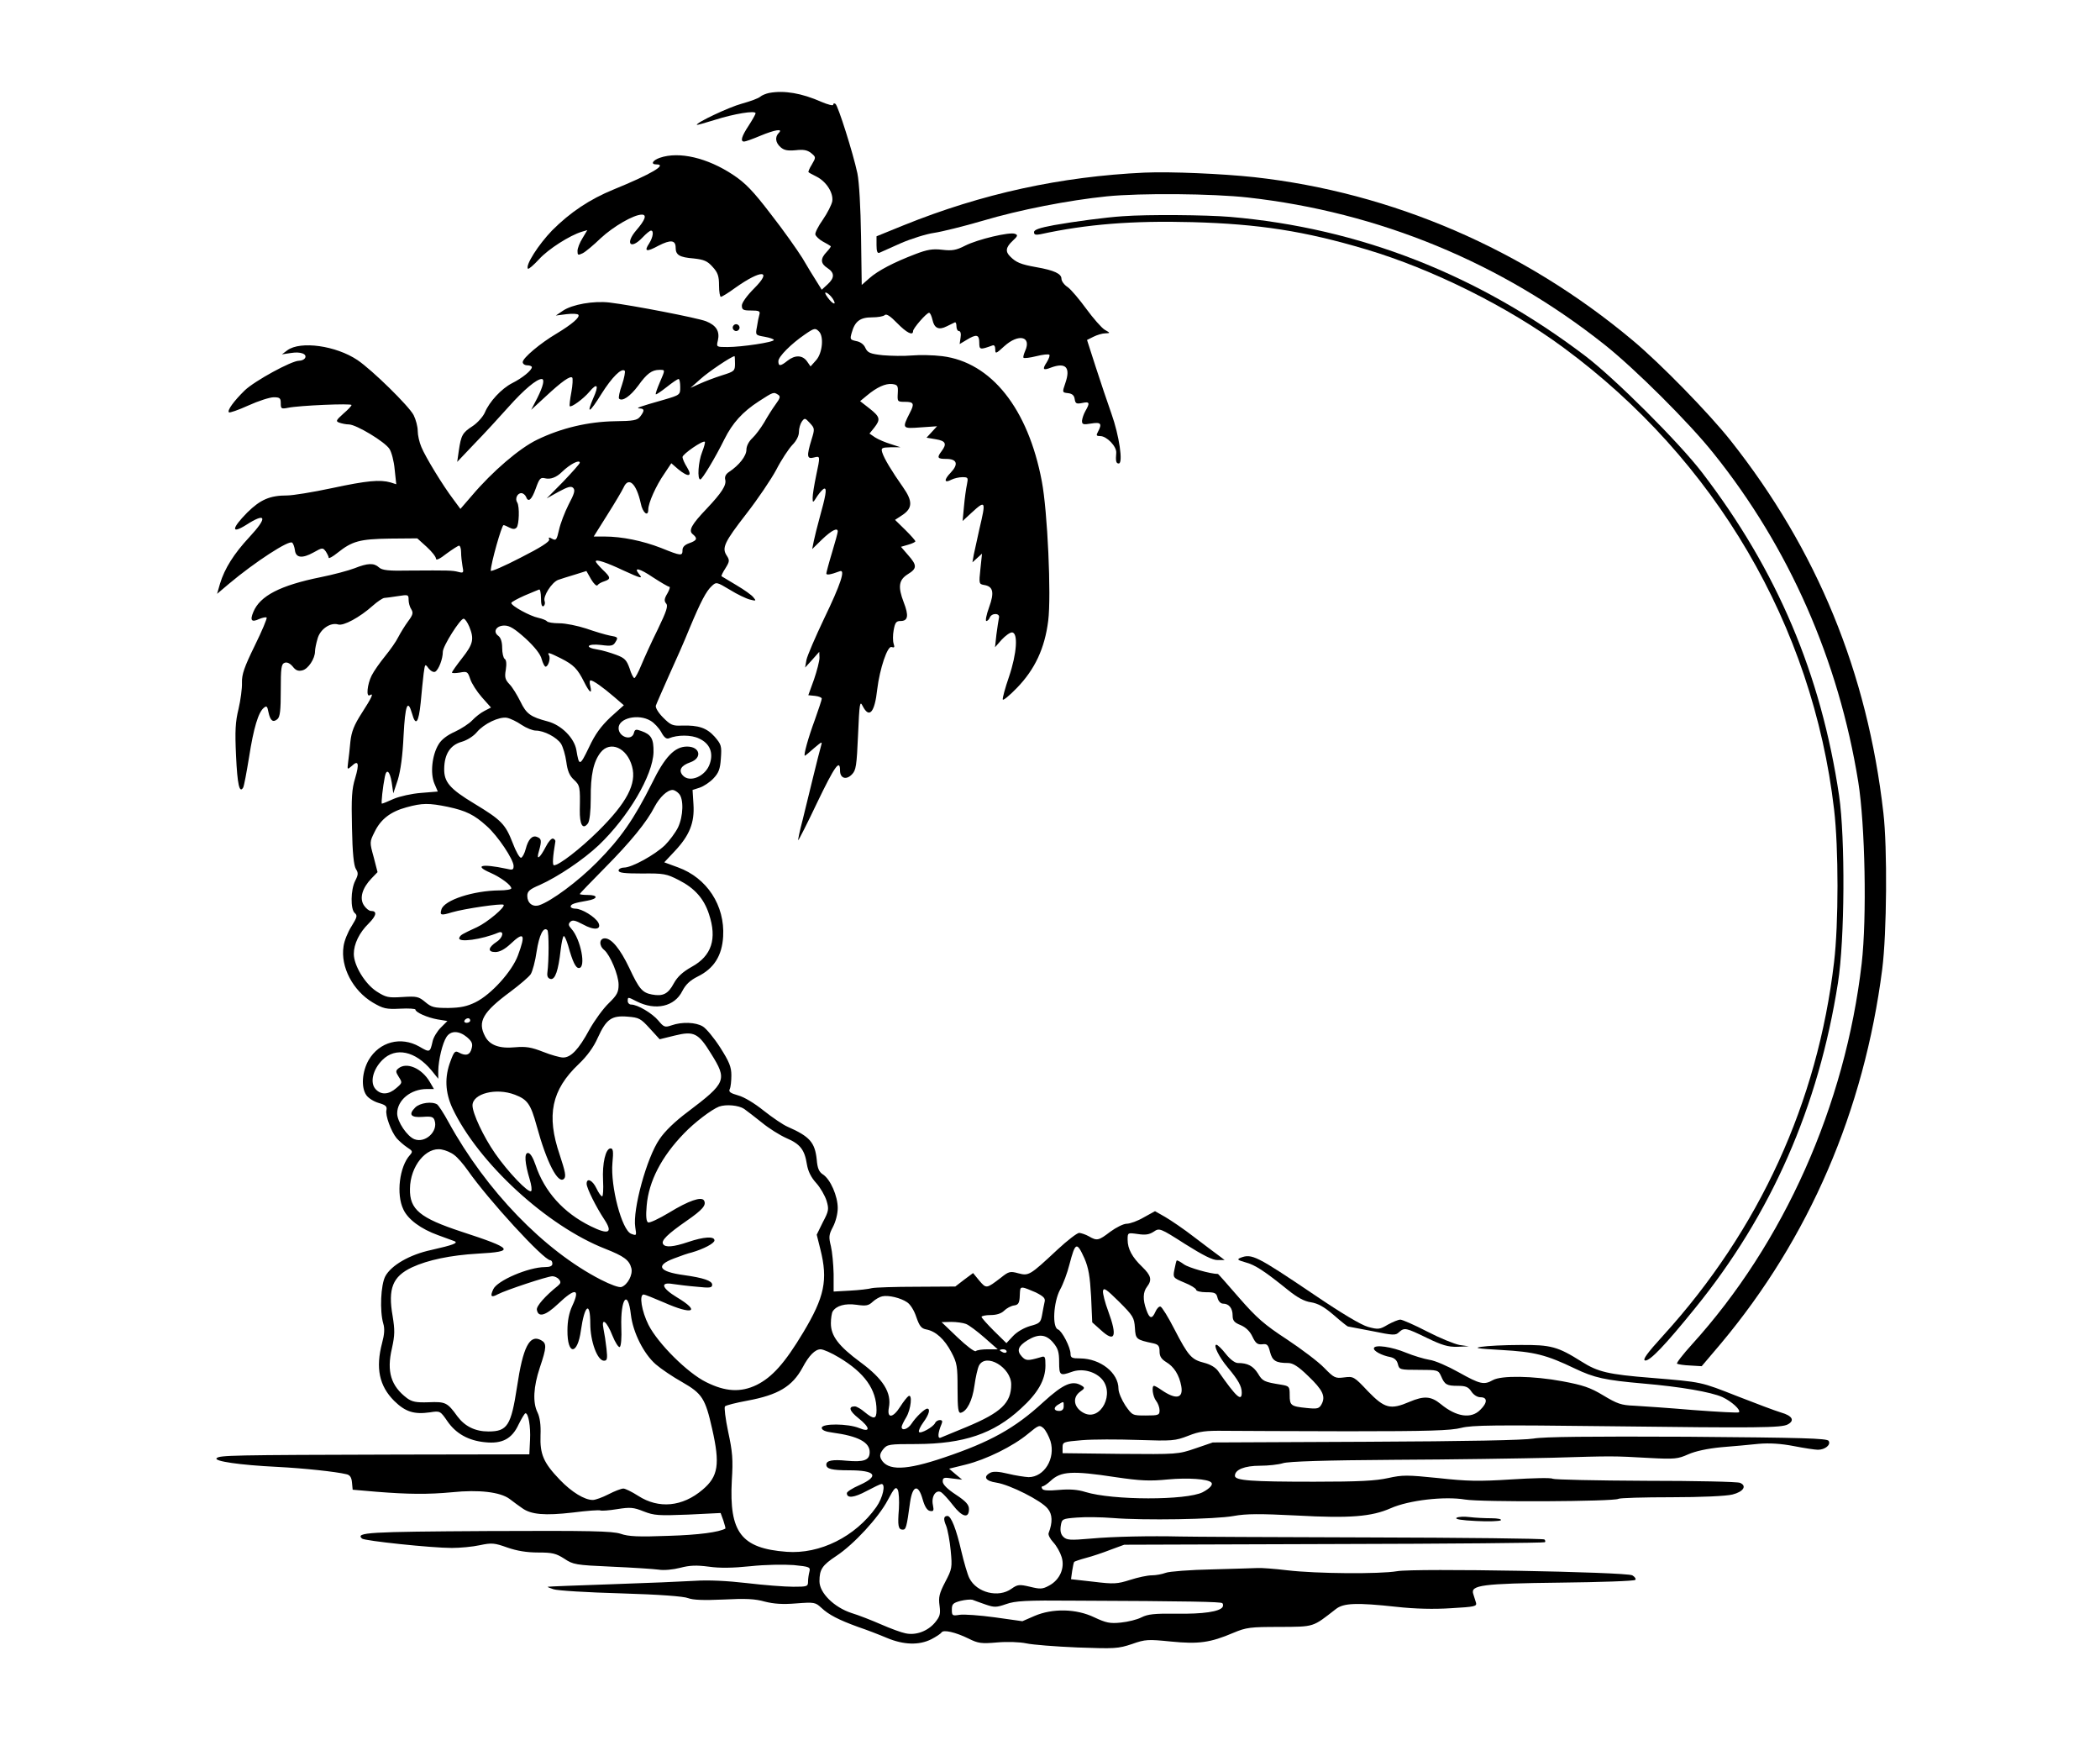 <?xml version="1.0" standalone="no"?>
<!DOCTYPE svg PUBLIC "-//W3C//DTD SVG 20010904//EN"
 "http://www.w3.org/TR/2001/REC-SVG-20010904/DTD/svg10.dtd">
<svg version="1.0" xmlns="http://www.w3.org/2000/svg"
 width="920pt" height="762pt" viewBox="0 0 920 762"
 preserveAspectRatio="xMidYMid meet">
<g transform="translate(0,762) scale(0.1,-0.1)"
fill="#000000" stroke="none">
<path d="M3370 7213 c-14 -3 -32 -10 -40 -17 -8 -7 -44 -20 -80 -30 -56 -15
-204 -85 -197 -93 2 -1 37 9 79 22 85 27 178 42 178 29 0 -5 -14 -29 -30 -54
-31 -47 -38 -70 -20 -70 6 0 37 11 70 25 65 27 102 33 82 13 -18 -18 -15 -43
8 -63 15 -13 30 -16 65 -13 35 4 51 1 68 -12 22 -18 22 -19 4 -50 -11 -17 -17
-33 -15 -34 1 -2 18 -11 36 -20 43 -22 74 -72 68 -108 -3 -15 -21 -51 -41 -80
-20 -28 -35 -58 -33 -65 2 -8 17 -22 33 -31 17 -9 32 -18 34 -20 3 -1 -5 -12
-17 -25 -29 -30 -28 -51 3 -71 32 -21 32 -43 0 -72 l-25 -23 -23 37 c-13 20
-41 66 -62 102 -22 35 -83 122 -138 192 -77 101 -112 137 -165 172 -113 75
-237 104 -321 75 -32 -11 -42 -29 -16 -29 51 0 -23 -43 -187 -110 -105 -43
-190 -100 -269 -179 -60 -62 -119 -154 -106 -168 3 -3 25 16 49 42 40 44 134
104 187 120 l24 7 -21 -35 c-12 -19 -22 -44 -22 -56 0 -19 2 -20 23 -10 12 6
48 36 79 66 55 51 144 103 180 103 23 0 14 -24 -24 -68 -51 -59 -26 -88 27
-32 16 17 32 30 37 30 13 0 9 -29 -8 -56 -24 -36 -12 -39 41 -10 53 27 75 25
75 -9 0 -32 17 -42 79 -47 45 -5 60 -11 83 -37 23 -25 28 -41 28 -81 0 -28 4
-50 8 -50 5 0 34 18 64 40 113 80 164 79 82 -3 -32 -32 -54 -63 -54 -75 0 -19
6 -22 41 -22 34 0 40 -3 36 -17 -3 -10 -8 -34 -11 -55 -7 -36 -6 -36 34 -43
22 -4 40 -10 40 -14 0 -10 -141 -31 -203 -31 -49 0 -49 0 -42 29 9 40 -7 66
-52 84 -39 15 -323 70 -423 82 -69 8 -163 -8 -204 -36 l-31 -21 47 6 c26 3 49
2 52 -3 7 -11 -28 -41 -94 -81 -73 -43 -150 -108 -150 -126 0 -8 9 -14 20 -14
11 0 20 -4 20 -8 0 -14 -42 -48 -86 -70 -47 -24 -100 -81 -120 -129 -8 -18
-32 -45 -53 -59 -45 -29 -51 -40 -61 -108 l-7 -49 76 80 c42 43 109 116 150
162 66 74 122 121 144 121 14 0 7 -31 -19 -83 l-27 -52 63 58 c72 67 108 92
117 83 3 -3 2 -32 -4 -64 -6 -31 -9 -59 -7 -61 6 -7 59 31 86 63 35 42 43 29
17 -28 -32 -74 -16 -65 36 19 46 73 88 115 102 101 3 -3 -2 -31 -12 -61 -11
-30 -16 -57 -13 -61 14 -14 49 10 84 57 38 53 60 69 93 69 26 0 26 2 1 -56
-11 -26 -19 -48 -17 -51 2 -2 24 13 48 32 24 19 47 35 52 35 4 0 7 -16 7 -35
0 -34 0 -35 -72 -56 -109 -31 -126 -37 -105 -38 21 -1 21 -10 2 -35 -13 -17
-29 -20 -112 -21 -115 -2 -233 -29 -340 -81 -77 -37 -196 -139 -285 -244 l-51
-59 -31 42 c-45 59 -122 185 -140 229 -9 21 -16 52 -16 71 0 18 -8 49 -18 69
-21 40 -181 197 -246 241 -94 63 -249 85 -307 43 l-24 -18 40 6 c43 7 72 -5
61 -23 -4 -6 -15 -11 -26 -11 -33 0 -194 -88 -238 -130 -47 -46 -78 -88 -69
-96 3 -3 41 10 85 30 44 20 94 36 111 36 27 0 31 -4 31 -26 0 -24 2 -26 32
-20 48 10 278 20 278 12 0 -4 -16 -21 -36 -38 -32 -29 -34 -33 -18 -39 11 -4
30 -8 43 -8 33 -1 157 -76 177 -107 9 -13 20 -54 23 -90 l7 -65 -25 8 c-46 13
-103 8 -257 -25 -84 -18 -172 -32 -195 -32 -77 0 -118 -18 -176 -75 -68 -69
-72 -96 -6 -55 90 58 97 35 15 -53 -67 -72 -108 -137 -128 -203 l-13 -45 52
44 c113 95 265 194 277 180 5 -4 10 -19 12 -33 4 -34 32 -37 81 -10 39 22 41
22 54 5 7 -11 13 -23 13 -28 0 -5 18 5 39 22 64 51 97 60 229 62 l120 1 41
-37 c23 -21 41 -44 41 -52 0 -9 17 -1 46 22 26 19 51 35 55 35 5 0 9 -13 9
-29 0 -16 3 -43 6 -60 6 -30 5 -32 -18 -26 -27 7 -44 7 -212 6 -94 -2 -122 1
-136 14 -22 20 -49 19 -107 -4 -26 -10 -93 -28 -148 -39 -178 -36 -266 -82
-295 -152 -16 -38 -8 -47 26 -31 15 6 29 9 32 6 3 -3 -20 -58 -52 -123 -46
-94 -57 -126 -56 -162 1 -25 -6 -76 -15 -115 -14 -57 -16 -96 -11 -205 6 -127
15 -166 31 -140 4 6 15 66 26 133 20 129 41 198 65 217 12 10 15 7 20 -19 8
-38 20 -47 39 -31 12 10 15 39 15 127 0 96 2 115 17 120 10 4 23 -2 35 -16 13
-17 24 -22 43 -17 25 6 55 51 55 83 0 10 5 35 11 55 11 42 56 73 90 63 23 -8
95 31 152 82 20 18 43 33 50 34 6 0 33 4 60 8 45 7 47 7 47 -16 0 -13 5 -32
12 -42 9 -15 7 -24 -14 -52 -14 -19 -33 -50 -43 -69 -9 -19 -36 -57 -58 -84
-22 -27 -49 -65 -59 -85 -19 -38 -25 -96 -8 -86 19 12 9 -10 -35 -78 -34 -53
-45 -81 -50 -125 -3 -31 -7 -72 -10 -91 -4 -33 -4 -33 16 -16 29 28 34 11 15
-53 -15 -49 -17 -86 -14 -218 2 -110 8 -165 17 -180 11 -17 11 -25 -3 -52 -20
-39 -21 -125 -2 -141 13 -11 10 -19 -14 -58 -16 -25 -32 -64 -35 -88 -14 -90
41 -194 128 -246 46 -27 59 -30 120 -27 37 2 67 0 67 -4 0 -12 52 -35 97 -43
l43 -7 -29 -29 c-16 -16 -33 -44 -36 -61 -11 -48 -12 -49 -58 -22 -81 46 -175
21 -222 -59 -29 -51 -34 -120 -10 -154 9 -13 33 -28 54 -34 31 -9 37 -15 34
-31 -6 -22 20 -94 45 -124 10 -11 30 -29 45 -39 25 -16 26 -19 13 -34 -46 -50
-61 -172 -29 -238 20 -44 77 -86 152 -113 31 -11 63 -23 71 -26 20 -8 -4 -17
-101 -39 -94 -20 -175 -67 -201 -115 -20 -38 -25 -151 -9 -207 7 -22 5 -48 -5
-85 -29 -110 -13 -188 53 -254 49 -48 87 -60 157 -50 44 7 45 6 76 -39 37 -54
92 -85 165 -92 75 -8 118 15 147 78 13 26 26 48 30 49 13 0 23 -57 20 -117
l-3 -63 -572 -1 c-740 -2 -785 -3 -798 -16 -13 -13 101 -30 266 -38 117 -6
257 -21 302 -32 16 -3 23 -14 25 -36 l3 -32 105 -9 c137 -11 225 -12 331 -2
117 12 210 1 251 -29 18 -14 43 -32 56 -41 39 -28 99 -33 221 -19 63 8 117 12
122 9 4 -2 37 0 73 6 57 9 71 8 116 -10 46 -18 65 -19 194 -14 l143 7 12 -33
c6 -18 10 -34 9 -35 -28 -16 -116 -28 -249 -32 -132 -5 -176 -3 -210 9 -37 12
-131 14 -583 12 -522 -3 -580 -6 -550 -33 11 -10 305 -41 393 -41 36 0 91 5
123 12 52 11 64 10 120 -10 43 -15 86 -22 136 -22 62 0 78 -4 114 -27 39 -26
49 -28 207 -35 91 -4 184 -10 206 -13 23 -4 64 0 95 8 42 11 71 12 125 5 48
-7 106 -6 183 2 64 7 146 8 189 5 70 -7 74 -9 69 -29 -3 -11 -6 -31 -6 -43 0
-22 -4 -23 -65 -23 -36 0 -128 7 -203 16 -86 10 -170 14 -227 10 -49 -3 -214
-10 -365 -15 -151 -5 -277 -10 -280 -11 -3 -1 9 -6 25 -11 17 -6 149 -14 295
-18 169 -5 276 -13 295 -21 21 -8 66 -10 155 -6 96 5 138 3 180 -9 40 -10 78
-13 138 -8 79 6 84 5 110 -19 33 -31 76 -53 161 -84 36 -12 93 -34 126 -48 74
-31 141 -33 195 -6 21 11 41 24 45 30 8 13 61 1 118 -27 42 -21 56 -23 125
-17 45 4 99 2 128 -4 27 -6 128 -14 224 -18 164 -6 179 -5 239 15 59 21 71 21
171 11 121 -12 172 -5 273 38 57 24 74 26 203 26 154 1 143 -2 246 78 34 27
91 29 266 10 81 -9 164 -11 239 -6 105 6 114 8 109 25 -3 11 -9 27 -12 38 -12
38 39 45 381 49 176 2 324 7 329 12 4 4 -1 13 -13 20 -29 15 -954 32 -1031 18
-76 -13 -353 -11 -480 4 -58 7 -116 11 -130 10 -14 -1 -104 -3 -200 -6 -96 -2
-188 -9 -203 -15 -16 -6 -43 -11 -61 -11 -19 0 -61 -9 -95 -20 -57 -18 -71
-19 -161 -8 l-98 11 5 36 c3 20 7 38 9 40 2 2 25 10 51 17 27 7 75 23 108 36
l60 22 919 3 c505 1 921 5 924 8 3 3 2 8 -2 12 -4 4 -352 8 -774 9 -422 1
-792 3 -822 4 -129 3 -292 0 -390 -9 -92 -8 -107 -7 -122 8 -11 11 -14 26 -11
47 5 31 6 32 71 37 37 3 107 2 157 -2 134 -11 450 -6 530 9 55 10 114 10 275
2 235 -13 329 -5 413 32 79 35 235 53 325 38 69 -12 653 -9 672 3 6 4 110 7
233 7 127 0 241 5 267 12 48 12 64 38 33 51 -10 5 -196 9 -413 9 -217 1 -401
5 -408 9 -7 5 -88 3 -182 -3 -142 -9 -192 -8 -319 6 -138 14 -156 14 -220 0
-54 -12 -128 -16 -324 -16 -276 0 -347 5 -347 26 0 27 43 44 110 44 36 0 81 5
100 11 24 8 185 13 490 15 250 1 561 6 690 9 269 8 264 8 426 -1 112 -6 125
-4 170 16 32 14 83 25 144 31 52 4 127 11 165 15 47 4 97 1 154 -10 46 -9 93
-16 105 -16 32 0 58 22 47 39 -7 11 -112 14 -619 18 -429 2 -630 0 -674 -8
-42 -7 -287 -12 -734 -14 l-671 -3 -76 -26 c-76 -26 -79 -26 -329 -24 l-253 3
0 25 c0 24 3 25 85 32 47 4 157 4 245 1 151 -5 163 -4 220 18 50 20 77 23 160
22 55 -1 298 -1 540 -2 354 0 451 3 497 15 48 12 145 13 650 7 650 -8 752 -7
780 8 32 17 20 38 -29 52 -27 8 -111 40 -188 70 -168 66 -155 63 -381 82 -189
15 -234 26 -305 71 -105 66 -134 74 -269 73 -69 0 -145 -4 -170 -8 -36 -5 -18
-8 88 -14 144 -8 196 -21 321 -81 86 -41 131 -51 301 -66 163 -14 295 -37 345
-59 41 -19 83 -57 73 -67 -4 -3 -93 2 -200 10 -106 9 -223 17 -259 19 -57 2
-75 9 -135 45 -58 35 -89 45 -179 62 -129 24 -268 26 -305 5 -39 -22 -56 -18
-149 34 -48 27 -105 52 -129 55 -24 4 -70 18 -102 31 -62 26 -138 37 -141 20
-3 -12 34 -32 72 -39 18 -4 29 -14 33 -31 6 -24 9 -25 91 -25 84 0 86 -1 98
-27 16 -38 25 -43 74 -43 34 0 46 -5 59 -25 10 -15 26 -25 40 -25 31 0 31 -24
-1 -55 -40 -41 -105 -31 -173 25 -43 35 -73 37 -137 10 -84 -36 -109 -29 -182
46 -61 65 -64 66 -104 61 -39 -5 -44 -3 -88 42 -25 26 -99 82 -164 125 -98 64
-132 94 -208 181 -50 58 -92 105 -93 105 -32 0 -128 27 -149 42 -15 11 -30 19
-32 17 -2 -2 -6 -20 -10 -40 -7 -35 -6 -36 44 -57 28 -11 51 -26 51 -31 0 -6
20 -11 44 -11 38 0 45 -3 50 -25 4 -15 14 -25 24 -25 26 0 42 -20 42 -52 0
-22 7 -31 35 -42 23 -10 41 -27 52 -51 14 -29 22 -35 43 -33 21 3 26 -2 34
-34 10 -38 25 -48 79 -48 21 0 45 -15 88 -57 64 -61 77 -89 59 -123 -11 -20
-18 -22 -66 -17 -69 7 -74 11 -74 57 0 37 -2 39 -37 45 -75 12 -82 15 -102 49
-21 33 -45 46 -88 46 -13 0 -34 16 -53 40 -17 22 -36 40 -41 40 -15 0 11 -54
50 -100 46 -55 61 -82 61 -110 0 -41 -24 -19 -103 94 -11 16 -34 30 -62 37
-55 14 -69 29 -130 147 -27 53 -55 98 -61 99 -6 2 -16 -8 -22 -22 -15 -34 -26
-32 -40 8 -16 44 -15 78 3 101 23 30 18 49 -21 87 -44 42 -64 79 -64 119 0 31
0 31 44 25 33 -5 50 -3 70 10 25 17 27 17 138 -54 78 -49 121 -71 142 -70 l31
0 -25 19 c-14 10 -63 47 -109 82 -45 35 -103 74 -127 88 l-44 25 -49 -27 c-27
-16 -61 -28 -75 -28 -14 0 -46 -16 -72 -35 -51 -39 -58 -41 -94 -20 -14 8 -33
14 -42 15 -9 0 -52 -33 -95 -73 -122 -114 -126 -116 -172 -104 -36 10 -42 8
-77 -20 -63 -48 -63 -48 -94 -12 l-27 33 -39 -29 -39 -30 -170 -1 c-93 0 -181
-3 -195 -6 -14 -4 -57 -9 -96 -11 l-72 -4 0 77 c-1 42 -6 97 -12 122 -10 40
-9 50 9 84 12 23 21 57 21 83 0 52 -32 126 -65 147 -17 11 -24 27 -27 65 -8
75 -30 101 -128 144 -19 8 -66 40 -104 70 -41 33 -86 60 -112 67 -35 10 -43
16 -37 28 4 8 7 35 7 60 0 37 -9 59 -49 122 -27 42 -61 83 -76 92 -31 19 -92
21 -137 5 -29 -10 -34 -8 -58 21 -27 32 -91 70 -119 70 -8 0 -15 7 -15 15 0
19 0 19 39 -1 83 -42 166 -23 200 45 15 29 34 47 68 64 71 35 106 91 111 175
8 136 -71 257 -198 303 l-60 22 46 49 c65 69 87 125 82 204 l-4 64 31 10 c18
6 45 24 60 40 23 24 30 41 33 88 4 55 2 61 -27 95 -35 39 -71 51 -143 49 -41
-2 -50 2 -83 35 -21 21 -34 43 -32 52 3 9 29 68 57 131 29 63 70 156 90 206
50 120 74 165 98 187 20 19 22 18 79 -16 32 -20 72 -39 88 -43 27 -7 29 -6 16
9 -7 10 -41 34 -75 54 -33 20 -63 38 -65 39 -2 2 6 18 17 35 18 29 19 35 6 55
-23 34 -11 59 86 184 49 63 108 150 131 193 22 43 54 91 70 108 18 18 29 40
29 57 0 16 6 36 13 46 12 16 14 16 35 -7 21 -23 22 -25 7 -73 -22 -72 -20 -86
10 -78 29 7 29 9 10 -81 -8 -39 -15 -81 -15 -95 0 -24 1 -24 21 8 12 17 25 32
31 32 11 0 5 -33 -22 -130 -10 -36 -21 -81 -25 -100 l-7 -35 44 43 c41 39 68
53 68 34 0 -5 -11 -46 -25 -92 -14 -46 -25 -88 -25 -92 0 -8 19 -5 59 10 26
10 4 -57 -69 -208 -38 -80 -73 -161 -77 -180 l-6 -34 31 34 31 35 1 -26 c0
-14 -11 -57 -24 -95 l-25 -69 30 -3 c16 -2 29 -7 29 -12 0 -5 -14 -47 -30 -92
-30 -81 -51 -158 -44 -158 2 0 20 15 40 33 37 31 37 31 30 7 -4 -14 -19 -72
-33 -130 -14 -58 -35 -144 -47 -192 -13 -49 -21 -88 -19 -88 2 0 40 74 83 165
77 160 100 192 100 140 0 -34 27 -43 52 -17 18 18 21 37 27 174 6 139 8 150
20 126 29 -57 53 -29 64 73 11 90 45 192 63 185 12 -4 14 -1 9 14 -4 12 -4 39
0 60 6 33 11 40 30 40 33 0 37 23 14 82 -26 68 -22 98 18 123 41 25 41 39 1
84 l-31 36 31 9 c18 5 32 12 32 15 0 4 -20 26 -44 50 l-45 44 32 21 c45 30 46
61 3 122 -50 71 -83 126 -91 152 -6 20 -3 22 37 23 l43 0 -43 14 c-23 7 -54
20 -68 29 l-25 17 21 26 c28 36 26 47 -21 84 l-41 32 29 24 c44 37 82 54 111
51 24 -3 27 -7 25 -40 -2 -37 -2 -38 32 -38 38 0 42 -8 21 -48 -35 -69 -34
-70 46 -64 l73 5 -23 -25 -23 -25 41 -7 c43 -7 49 -20 25 -52 -22 -29 -18 -34
20 -34 48 0 55 -23 20 -60 -31 -32 -29 -48 3 -31 12 6 33 11 48 11 25 0 26 -2
20 -32 -4 -18 -10 -62 -13 -96 l-6 -64 39 36 c62 57 64 53 35 -69 -10 -44 -21
-95 -25 -114 l-6 -34 21 19 21 19 -7 -67 c-7 -64 -6 -66 15 -70 41 -6 47 -32
23 -98 -12 -33 -17 -60 -12 -60 5 0 12 7 15 15 9 22 47 20 40 -2 -2 -10 -7
-43 -11 -73 l-6 -55 29 33 c16 17 36 32 45 32 28 0 22 -92 -13 -195 -17 -49
-29 -94 -27 -99 2 -5 29 17 61 50 80 82 123 175 138 295 14 110 -3 481 -28
611 -60 318 -221 521 -436 548 -40 5 -100 6 -134 3 -34 -3 -90 -2 -126 1 -56
6 -67 11 -77 32 -6 15 -22 27 -40 30 -27 6 -28 8 -20 36 14 51 37 68 89 68 25
0 50 4 56 10 7 7 25 -5 54 -35 42 -43 70 -57 70 -35 0 12 59 80 70 80 5 0 11
-14 15 -31 8 -37 28 -46 63 -28 15 7 30 15 35 17 4 2 7 -6 7 -17 0 -12 5 -21
11 -21 7 0 10 -12 7 -29 l-4 -28 30 18 c44 27 56 24 56 -12 0 -31 3 -32 58
-12 7 3 12 -3 12 -17 0 -21 3 -20 40 14 62 56 120 43 91 -21 -6 -14 -10 -28
-7 -30 3 -3 28 0 56 7 28 7 54 10 57 6 3 -3 -2 -17 -11 -32 -21 -32 -17 -38
18 -24 65 24 87 1 63 -68 -14 -41 -14 -41 12 -44 18 -2 27 -10 29 -26 3 -20 8
-22 33 -17 32 7 35 1 14 -35 -8 -14 -14 -33 -15 -43 0 -16 5 -18 40 -12 43 7
49 0 30 -36 -9 -16 -7 -19 10 -19 28 0 72 -45 70 -73 -3 -36 -1 -47 11 -47 20
0 2 123 -32 218 -17 48 -48 140 -69 205 l-38 118 28 14 c16 8 39 15 52 15 23
1 23 1 -3 16 -14 9 -50 50 -80 91 -30 41 -66 84 -81 95 -16 10 -28 27 -28 37
0 22 -31 37 -111 51 -68 12 -88 21 -113 46 -23 22 -20 41 10 69 23 21 24 26
10 31 -23 9 -163 -24 -218 -52 -39 -20 -57 -23 -100 -18 -42 5 -66 1 -118 -19
-92 -35 -164 -72 -202 -106 l-33 -29 -3 212 c-2 129 -8 237 -16 277 -19 89
-85 297 -96 304 -6 4 -10 2 -10 -4 0 -5 -24 1 -52 13 -86 38 -162 51 -228 39z
m278 -901 c20 -31 1 -27 -22 5 -12 16 -14 24 -6 21 7 -2 20 -14 28 -26z m-60
-144 c22 -22 15 -94 -12 -125 l-25 -28 -16 23 c-20 27 -52 28 -85 2 -31 -25
-40 -25 -40 -2 0 20 56 76 116 117 42 29 46 29 62 13z m-368 -141 c0 -32 -3
-34 -57 -51 -32 -10 -76 -27 -98 -37 l-40 -18 44 39 c34 31 135 99 149 100 1
0 2 -15 2 -33z m189 -136 c11 -7 9 -15 -11 -42 -14 -19 -36 -54 -50 -79 -15
-25 -38 -56 -52 -69 -16 -15 -26 -35 -26 -51 0 -27 -32 -68 -76 -97 -14 -9
-20 -21 -17 -33 7 -25 -16 -59 -81 -128 -67 -70 -81 -96 -61 -112 22 -18 19
-27 -15 -39 -20 -7 -30 -17 -30 -30 0 -27 -5 -27 -94 9 -80 31 -171 50 -248
50 l-47 0 59 94 c33 52 65 106 72 121 22 49 56 17 75 -69 8 -42 33 -62 33 -28
0 29 34 105 71 158 l30 45 30 -26 c45 -37 64 -33 39 8 -11 17 -20 38 -20 45 0
13 90 75 98 67 2 -2 -3 -22 -12 -45 -17 -42 -22 -120 -8 -120 8 0 64 92 106
177 35 70 79 119 150 165 65 42 65 42 85 29z m-869 -298 c0 -4 -33 -41 -72
-82 l-73 -74 52 29 c41 22 55 26 64 17 10 -10 5 -26 -20 -73 -17 -34 -36 -83
-42 -111 -10 -44 -13 -48 -30 -39 -14 8 -17 7 -13 -3 3 -9 -37 -35 -126 -80
-71 -37 -130 -62 -130 -57 0 31 48 200 56 200 3 0 15 -5 26 -11 14 -7 23 -8
31 0 11 11 14 92 3 110 -11 16 0 41 18 41 7 0 16 -7 20 -15 10 -28 25 -15 43
35 16 45 21 50 41 45 23 -6 50 4 74 28 35 34 78 56 78 40z m192 -472 c76 -35
86 -37 68 -16 -27 33 2 26 61 -14 34 -22 66 -41 71 -41 5 0 1 -13 -8 -29 -14
-23 -15 -33 -6 -44 10 -11 2 -34 -36 -113 -27 -54 -59 -125 -72 -156 -13 -32
-27 -58 -31 -58 -4 0 -14 19 -21 43 -13 36 -21 45 -59 59 -24 9 -61 20 -81 23
-60 9 -46 27 15 20 45 -6 54 -4 64 14 12 19 10 21 -25 27 -20 4 -67 18 -104
31 -37 12 -90 23 -117 23 -28 0 -52 4 -55 9 -3 4 -20 11 -38 15 -35 7 -118 52
-118 65 0 4 26 18 57 32 32 13 61 26 65 27 4 2 8 -15 8 -38 0 -27 4 -39 11
-35 6 4 8 14 5 22 -8 21 31 82 59 93 12 4 45 15 73 23 l51 16 21 -37 c12 -20
24 -31 28 -25 4 6 17 13 30 17 29 10 28 17 -8 51 -16 16 -30 32 -30 36 0 11
46 -4 122 -40z m-676 -246 c22 -54 17 -76 -31 -137 -25 -32 -45 -60 -45 -64 0
-3 15 -3 34 0 32 6 35 5 46 -28 6 -19 29 -55 51 -80 l40 -45 -29 -15 c-16 -8
-40 -27 -53 -41 -13 -14 -48 -37 -76 -50 -34 -15 -60 -35 -72 -56 -28 -46 -37
-126 -18 -171 l15 -35 -73 -6 c-41 -3 -94 -15 -120 -26 -26 -12 -49 -21 -52
-21 -4 0 4 74 13 118 7 37 22 25 30 -25 l7 -48 20 60 c12 40 21 105 25 193 7
134 18 163 37 97 16 -58 29 -42 38 47 4 46 10 103 13 128 6 43 6 44 22 22 10
-12 22 -18 29 -14 15 9 33 56 33 87 0 25 76 145 91 145 6 0 17 -16 25 -35z
m247 -52 c40 -37 65 -69 70 -90 5 -18 13 -33 17 -33 12 0 23 37 15 50 -9 15 1
12 53 -14 55 -28 72 -45 101 -103 24 -48 36 -56 27 -18 -4 14 -3 25 1 25 12 0
54 -30 103 -72 l43 -37 -58 -52 c-42 -40 -67 -73 -95 -133 -40 -83 -43 -83
-55 -11 -9 52 -65 109 -125 125 -76 20 -94 33 -120 87 -14 28 -35 63 -48 76
-19 20 -22 31 -16 64 4 26 2 43 -5 47 -6 4 -11 26 -11 48 0 26 -6 45 -17 53
-25 18 -9 45 27 45 23 0 45 -14 93 -57z m-18 -378 c21 -14 49 -25 62 -25 36 0
92 -29 111 -58 8 -13 19 -49 23 -79 5 -39 14 -61 33 -78 27 -25 28 -32 26
-132 -1 -65 13 -90 36 -59 7 11 12 51 12 109 -1 102 12 161 43 201 42 53 116
21 138 -61 21 -76 -23 -159 -148 -283 -80 -79 -172 -150 -194 -150 -8 0 -5 39
6 104 1 5 -3 10 -10 13 -7 2 -21 -14 -32 -36 -27 -52 -43 -62 -30 -19 13 46
11 55 -8 62 -21 9 -39 -10 -50 -53 -5 -19 -14 -36 -20 -38 -6 -2 -23 27 -37
65 -32 82 -49 100 -168 172 -108 65 -133 95 -132 153 1 65 27 104 77 118 24 7
52 25 66 42 31 37 98 69 132 63 15 -3 44 -17 64 -31z m565 18 c16 -9 37 -32
47 -50 12 -23 23 -31 33 -27 38 16 99 16 133 -1 46 -21 63 -61 47 -109 -18
-57 -90 -87 -120 -51 -18 22 -6 42 34 56 54 19 43 69 -14 69 -54 0 -97 -44
-154 -161 -78 -156 -137 -241 -240 -345 -85 -86 -202 -172 -254 -189 -29 -9
-52 10 -52 41 0 20 10 29 55 48 80 36 190 110 258 174 130 124 237 306 240
407 1 59 -10 78 -53 93 -24 9 -29 8 -33 -9 -10 -36 -67 -17 -67 22 0 44 87 64
140 32z m124 -319 c22 -22 20 -99 -4 -149 -11 -22 -37 -57 -57 -77 -45 -43
-145 -98 -179 -98 -13 0 -24 -6 -24 -13 0 -10 24 -13 103 -13 94 1 107 -1 161
-29 69 -35 110 -81 132 -149 36 -108 12 -183 -76 -231 -39 -22 -62 -43 -78
-72 -25 -47 -48 -58 -96 -49 -42 8 -56 24 -99 116 -40 84 -78 130 -107 130
-25 0 -27 -32 -3 -51 26 -22 63 -110 63 -152 0 -33 -7 -46 -43 -81 -24 -23
-62 -75 -85 -116 -47 -87 -81 -122 -115 -122 -13 0 -53 11 -88 25 -51 20 -75
24 -121 20 -70 -7 -113 9 -133 48 -34 64 -10 106 112 196 40 30 80 64 88 76 8
13 20 57 26 100 11 71 30 110 47 93 7 -7 7 -134 0 -186 -2 -16 2 -25 14 -28
20 -4 34 37 44 126 4 34 10 62 14 62 4 0 12 -19 19 -42 20 -72 33 -98 47 -98
33 0 8 127 -33 172 -13 14 -14 21 -5 30 10 10 22 7 56 -11 50 -28 83 -23 67 8
-14 25 -72 61 -100 61 -11 0 -21 4 -21 9 0 11 16 16 73 26 47 8 49 25 2 25
-19 0 -35 2 -35 4 0 3 49 53 108 113 115 116 186 203 220 270 22 41 55 73 79
73 6 0 19 -7 27 -16z m-1012 -58 c80 -17 116 -35 170 -84 49 -43 118 -147 118
-175 0 -17 -4 -19 -32 -12 -109 23 -143 14 -69 -18 45 -20 91 -54 91 -68 0 -5
-24 -9 -52 -9 -114 -1 -241 -42 -254 -83 -8 -26 -3 -28 46 -13 54 16 219 40
226 33 10 -9 -71 -77 -116 -98 -67 -31 -73 -34 -78 -47 -7 -22 100 -7 171 23
27 11 21 -22 -7 -40 -38 -25 -41 -45 -6 -45 19 0 41 12 66 35 60 57 68 44 33
-50 -26 -70 -117 -171 -186 -205 -37 -18 -64 -24 -119 -25 -62 0 -74 3 -101
26 -29 24 -37 26 -100 22 -62 -4 -72 -2 -114 25 -50 33 -99 113 -99 164 0 43
24 93 65 133 35 35 38 55 10 55 -8 0 -22 11 -31 25 -20 31 -7 75 33 117 l27
28 -17 66 c-18 65 -18 66 4 110 27 56 70 89 140 108 69 19 98 19 181 2z m885
-971 l43 -47 65 16 c85 21 104 12 160 -79 72 -115 67 -127 -102 -255 -55 -41
-101 -85 -124 -120 -56 -81 -118 -309 -106 -385 6 -38 6 -38 -18 -29 -41 16
-91 208 -82 310 5 51 3 64 -8 64 -22 0 -37 -66 -33 -141 2 -38 0 -69 -4 -69
-5 0 -16 16 -25 35 -17 36 -43 48 -43 20 0 -19 42 -103 78 -157 38 -58 19 -68
-60 -29 -120 59 -203 152 -242 269 -11 32 -23 52 -33 52 -17 0 -14 -44 8 -117
7 -23 10 -46 6 -50 -11 -11 -102 84 -158 165 -51 73 -99 176 -99 210 0 52 103
79 186 47 55 -21 69 -41 95 -136 44 -161 94 -258 120 -232 10 10 5 32 -19 105
-59 173 -36 284 83 397 37 35 66 75 84 116 37 81 60 98 131 92 50 -4 57 -8 97
-52z m-787 35 c0 -5 -7 -10 -16 -10 -8 0 -12 5 -9 10 3 6 10 10 16 10 5 0 9
-4 9 -10z m-14 -73 c22 -19 26 -29 20 -50 -7 -28 -25 -34 -56 -17 -16 9 -21 4
-36 -37 -27 -70 -24 -137 8 -207 113 -239 414 -516 670 -616 81 -32 105 -49
114 -85 7 -28 -16 -72 -43 -82 -10 -4 -48 10 -91 32 -249 128 -502 390 -667
690 -21 39 -44 73 -49 77 -22 15 -76 8 -97 -13 -31 -31 -19 -45 33 -41 39 3
47 0 52 -16 16 -48 -41 -100 -88 -82 -32 12 -76 77 -76 113 0 58 59 107 130
107 l31 0 -18 31 c-35 60 -102 89 -138 59 -12 -10 -12 -15 2 -37 16 -25 16
-26 -11 -49 -33 -29 -67 -31 -91 -4 -25 28 -12 85 30 127 58 58 144 40 215
-45 l30 -37 0 35 c1 48 18 120 36 148 19 29 55 28 90 -1z m1214 -314 c14 -10
49 -37 79 -61 29 -24 77 -54 106 -67 61 -26 80 -51 90 -115 5 -30 18 -57 41
-82 18 -20 38 -55 45 -77 11 -37 10 -45 -16 -94 l-27 -55 16 -64 c34 -135 18
-209 -75 -364 -81 -135 -136 -196 -204 -230 -70 -34 -137 -30 -221 12 -82 40
-212 170 -253 251 -30 60 -42 133 -21 133 5 0 45 -16 89 -35 126 -56 163 -41
56 23 -66 40 -75 68 -17 58 20 -3 67 -9 105 -12 57 -6 67 -5 67 9 0 17 -38 30
-124 42 -110 15 -126 42 -43 73 28 11 63 23 77 26 52 15 100 40 100 53 0 19
-47 16 -115 -7 -65 -22 -101 -25 -110 -9 -10 15 20 44 102 101 71 49 89 70 77
90 -11 18 -67 -1 -152 -53 -45 -27 -87 -47 -93 -43 -8 4 -10 29 -6 73 9 107
65 215 164 317 46 48 120 104 153 117 31 11 86 6 110 -10z m-1270 -202 c14
-10 40 -40 59 -67 90 -129 333 -394 362 -394 5 0 9 -7 9 -15 0 -10 -10 -15
-33 -15 -71 0 -209 -59 -226 -97 -15 -32 -9 -38 20 -22 34 18 218 79 239 79 9
0 23 -6 29 -14 9 -11 8 -17 -5 -28 -55 -44 -95 -89 -92 -105 6 -35 38 -26 93
26 76 72 98 68 62 -9 -14 -30 -21 -66 -21 -107 -1 -110 44 -110 59 0 16 112
41 130 41 30 0 -78 31 -163 60 -163 14 0 16 8 11 53 -3 28 -9 67 -13 86 -11
53 14 35 39 -29 12 -30 27 -53 32 -50 6 3 9 40 7 87 -4 126 29 169 42 54 9
-77 56 -171 109 -217 23 -20 75 -55 116 -78 87 -50 101 -71 131 -205 35 -154
27 -208 -42 -266 -88 -75 -192 -85 -282 -27 -28 18 -57 32 -65 32 -9 0 -38
-11 -65 -25 -27 -14 -58 -25 -69 -25 -36 0 -92 34 -144 88 -72 75 -88 112 -85
196 2 45 -3 78 -13 99 -22 44 -18 113 10 197 30 89 31 106 5 120 -50 27 -79
-30 -105 -205 -26 -169 -42 -195 -125 -195 -58 0 -103 22 -136 66 -44 61 -52
65 -126 62 -55 -2 -73 2 -95 18 -70 53 -90 116 -66 218 13 59 13 80 3 142 -21
120 0 173 85 213 69 32 168 53 289 60 165 9 155 22 -72 96 -182 60 -228 97
-226 188 1 99 71 185 139 172 17 -3 41 -13 55 -24z m2761 -453 c18 -42 24 -78
29 -166 l5 -114 38 -34 c62 -57 73 -28 32 83 -14 37 -24 77 -23 88 3 17 14 9
70 -46 62 -62 67 -70 70 -115 3 -50 5 -52 81 -68 22 -5 27 -12 27 -36 0 -21 8
-33 29 -46 34 -20 57 -56 66 -105 10 -55 -23 -61 -87 -17 -14 10 -29 18 -32
18 -12 0 -6 -47 9 -66 8 -10 15 -29 15 -41 0 -21 -4 -23 -60 -23 -59 0 -59 0
-90 44 -16 25 -30 57 -30 73 0 70 -79 132 -167 133 -37 0 -43 3 -43 20 0 28
-37 100 -55 107 -26 9 -20 119 9 174 14 25 32 74 41 110 26 99 32 102 66 27z
m-213 -149 c35 -18 43 -26 38 -43 -2 -11 -8 -37 -11 -57 -6 -32 -11 -36 -52
-47 -27 -8 -57 -25 -75 -44 l-29 -31 -55 54 c-29 29 -54 57 -54 61 0 4 18 8
40 8 26 0 47 7 59 19 11 11 30 21 43 23 18 2 23 10 25 33 2 45 2 45 15 45 6 0
31 -10 56 -21z m-564 -43 c14 -9 31 -36 40 -64 14 -40 22 -51 44 -55 42 -8 80
-43 110 -100 25 -47 27 -62 27 -160 0 -87 3 -107 14 -105 27 6 51 53 60 119 5
37 14 76 20 88 31 57 141 -9 141 -83 0 -81 -44 -123 -195 -186 -55 -23 -106
-44 -114 -47 -14 -6 -13 20 4 60 5 12 3 17 -8 17 -8 0 -17 -6 -20 -12 -7 -18
-65 -50 -71 -40 -3 5 6 24 19 42 25 34 32 60 17 60 -11 0 -49 -36 -68 -65 -16
-25 -44 -34 -44 -15 0 5 9 24 20 42 21 35 28 104 10 93 -6 -4 -22 -24 -36 -46
-32 -51 -59 -53 -50 -5 13 66 -25 126 -124 199 -96 71 -130 115 -130 171 0 22
4 46 8 52 16 25 54 36 104 29 42 -6 53 -4 71 13 12 11 31 22 42 24 28 6 81 -7
109 -26z m258 -95 c13 -5 49 -32 81 -60 l58 -51 -43 0 c-24 0 -48 -3 -53 -8
-6 -4 -41 23 -80 60 l-70 67 42 1 c23 0 52 -4 65 -9z m382 -82 c21 -25 26 -41
26 -85 0 -59 4 -61 55 -43 43 16 97 4 129 -28 63 -63 -1 -191 -76 -152 -44 23
-52 68 -15 94 19 13 20 17 7 25 -41 26 -80 10 -170 -72 -124 -114 -232 -174
-434 -242 -168 -57 -248 -59 -276 -7 -7 15 -5 25 9 43 18 22 25 23 148 23 205
1 336 45 455 155 75 68 108 126 108 189 0 40 -2 43 -22 36 -55 -16 -64 -16
-82 4 -23 25 -16 45 26 71 48 29 81 26 112 -11z m-938 -65 c112 -67 164 -140
164 -231 0 -40 -12 -41 -52 -8 -16 14 -36 25 -43 25 -30 0 -24 -20 15 -51 53
-42 55 -65 4 -44 -49 20 -164 21 -164 1 0 -10 16 -17 48 -21 111 -15 162 -42
162 -85 0 -36 -25 -45 -102 -38 -60 6 -88 1 -88 -17 0 -19 24 -25 100 -25 117
0 134 -25 45 -65 -30 -13 -55 -29 -55 -35 0 -24 32 -20 86 9 32 17 61 31 66
31 19 0 6 -60 -23 -101 -92 -130 -247 -207 -393 -196 -199 15 -252 85 -240
312 6 93 3 126 -16 214 -12 57 -18 107 -14 111 5 5 49 16 98 25 135 25 197 62
242 145 28 53 55 80 79 80 12 0 48 -16 81 -36z m734 26 c0 -5 -7 -7 -15 -4 -8
4 -15 8 -15 10 0 2 7 4 15 4 8 0 15 -4 15 -10z m250 -240 c0 -13 -7 -20 -20
-20 -25 0 -26 16 -2 29 23 14 22 14 22 -9z m-58 -152 c23 -76 -27 -158 -96
-158 -17 1 -58 7 -90 15 -41 10 -65 11 -78 4 -32 -17 -21 -36 27 -43 59 -9
198 -79 225 -114 21 -25 22 -60 4 -107 -3 -7 6 -25 20 -40 15 -16 31 -45 37
-65 15 -48 -8 -100 -55 -125 -29 -16 -39 -16 -84 -5 -47 11 -54 10 -81 -9 -57
-41 -152 -17 -184 46 -8 15 -24 70 -36 121 -21 92 -44 152 -60 152 -17 0 -19
-13 -6 -43 7 -18 16 -67 20 -109 7 -74 6 -80 -24 -137 -26 -50 -30 -67 -25
-103 5 -38 2 -48 -20 -75 -32 -38 -84 -57 -129 -47 -17 3 -66 21 -107 39 -41
18 -100 41 -130 50 -76 25 -140 88 -140 139 0 52 12 70 74 111 76 50 185 168
225 244 29 54 35 61 44 46 5 -10 7 -48 5 -84 -6 -74 -3 -91 17 -91 14 0 17 10
32 120 11 75 36 81 55 13 9 -32 20 -49 32 -51 16 -3 18 1 13 26 -8 37 13 69
36 56 8 -5 32 -31 52 -57 40 -52 70 -60 70 -17 0 19 -13 34 -57 63 -38 25 -58
45 -58 58 0 17 5 19 43 13 l42 -5 -29 24 -28 24 73 18 c89 22 207 80 273 135
46 38 50 40 68 24 10 -10 23 -35 30 -56z m285 -158 c109 -16 150 -18 230 -10
88 8 174 2 189 -13 10 -9 -5 -26 -37 -43 -71 -36 -394 -36 -514 1 -35 11 -70
13 -116 9 -44 -4 -69 -3 -73 5 -4 6 -3 11 2 11 5 0 21 11 35 24 45 42 94 45
284 16z m-569 -558 c38 -13 47 -13 90 2 39 14 87 17 297 15 515 -2 644 -5 650
-11 4 -4 4 -11 1 -17 -13 -20 -85 -31 -202 -29 -97 1 -125 -2 -153 -16 -19
-10 -60 -20 -91 -23 -47 -5 -65 -1 -116 23 -79 38 -183 40 -262 6 l-53 -23
-121 17 c-66 9 -136 14 -154 11 -32 -5 -34 -4 -34 23 0 24 5 29 38 38 20 5 44
7 52 5 8 -3 34 -13 58 -21z"/>
<path d="M5015 6864 c-367 -17 -713 -92 -1057 -231 l-118 -48 0 -39 c0 -27 4
-37 13 -33 6 3 49 22 94 42 44 19 110 40 145 45 34 5 131 29 213 53 161 48
377 90 544 107 149 15 465 12 617 -5 574 -64 1111 -285 1564 -645 131 -104
371 -342 478 -477 329 -410 547 -904 633 -1438 30 -188 38 -594 15 -795 -72
-622 -341 -1225 -744 -1669 -40 -44 -69 -82 -65 -84 5 -3 31 -7 58 -8 l50 -3
84 99 c387 462 627 1019 707 1640 20 157 23 531 5 685 -70 615 -291 1152 -669
1630 -95 120 -309 339 -429 439 -476 399 -1054 648 -1658 715 -139 15 -366 25
-480 20z"/>
<path d="M4920 6673 c-77 -5 -211 -23 -302 -39 -64 -12 -88 -20 -88 -31 0 -11
7 -13 28 -9 202 44 402 60 665 53 292 -8 492 -39 761 -119 290 -86 622 -251
866 -431 665 -490 1091 -1217 1185 -2022 20 -169 20 -501 0 -669 -72 -614
-327 -1172 -749 -1636 -71 -78 -91 -106 -79 -109 20 -4 88 67 219 229 334 411
541 883 626 1425 30 190 32 635 5 820 -79 532 -272 987 -600 1415 -102 133
-382 412 -512 511 -469 356 -988 560 -1555 609 -106 9 -365 11 -470 3z"/>
<path d="M3210 6185 c0 -8 7 -15 15 -15 8 0 15 7 15 15 0 8 -7 15 -15 15 -8 0
-15 -7 -15 -15z"/>
<path d="M5435 2111 c-17 -7 -14 -10 21 -20 42 -11 82 -37 185 -120 42 -34 73
-51 102 -55 31 -5 58 -20 100 -56 32 -28 60 -50 62 -50 1 0 49 -9 105 -20 93
-19 104 -20 119 -5 24 21 29 20 122 -25 66 -32 93 -40 133 -39 l51 2 -41 6
c-22 4 -86 30 -142 59 -56 29 -109 52 -117 52 -9 0 -33 -10 -55 -22 -35 -21
-42 -22 -86 -10 -30 8 -114 58 -235 140 -255 172 -275 182 -324 163z"/>
<path d="M6381 972 c-8 -6 21 -11 85 -14 55 -3 103 -1 109 3 5 5 -13 9 -42 9
-27 0 -70 2 -94 5 -24 3 -50 2 -58 -3z"/>
</g>
</svg>
